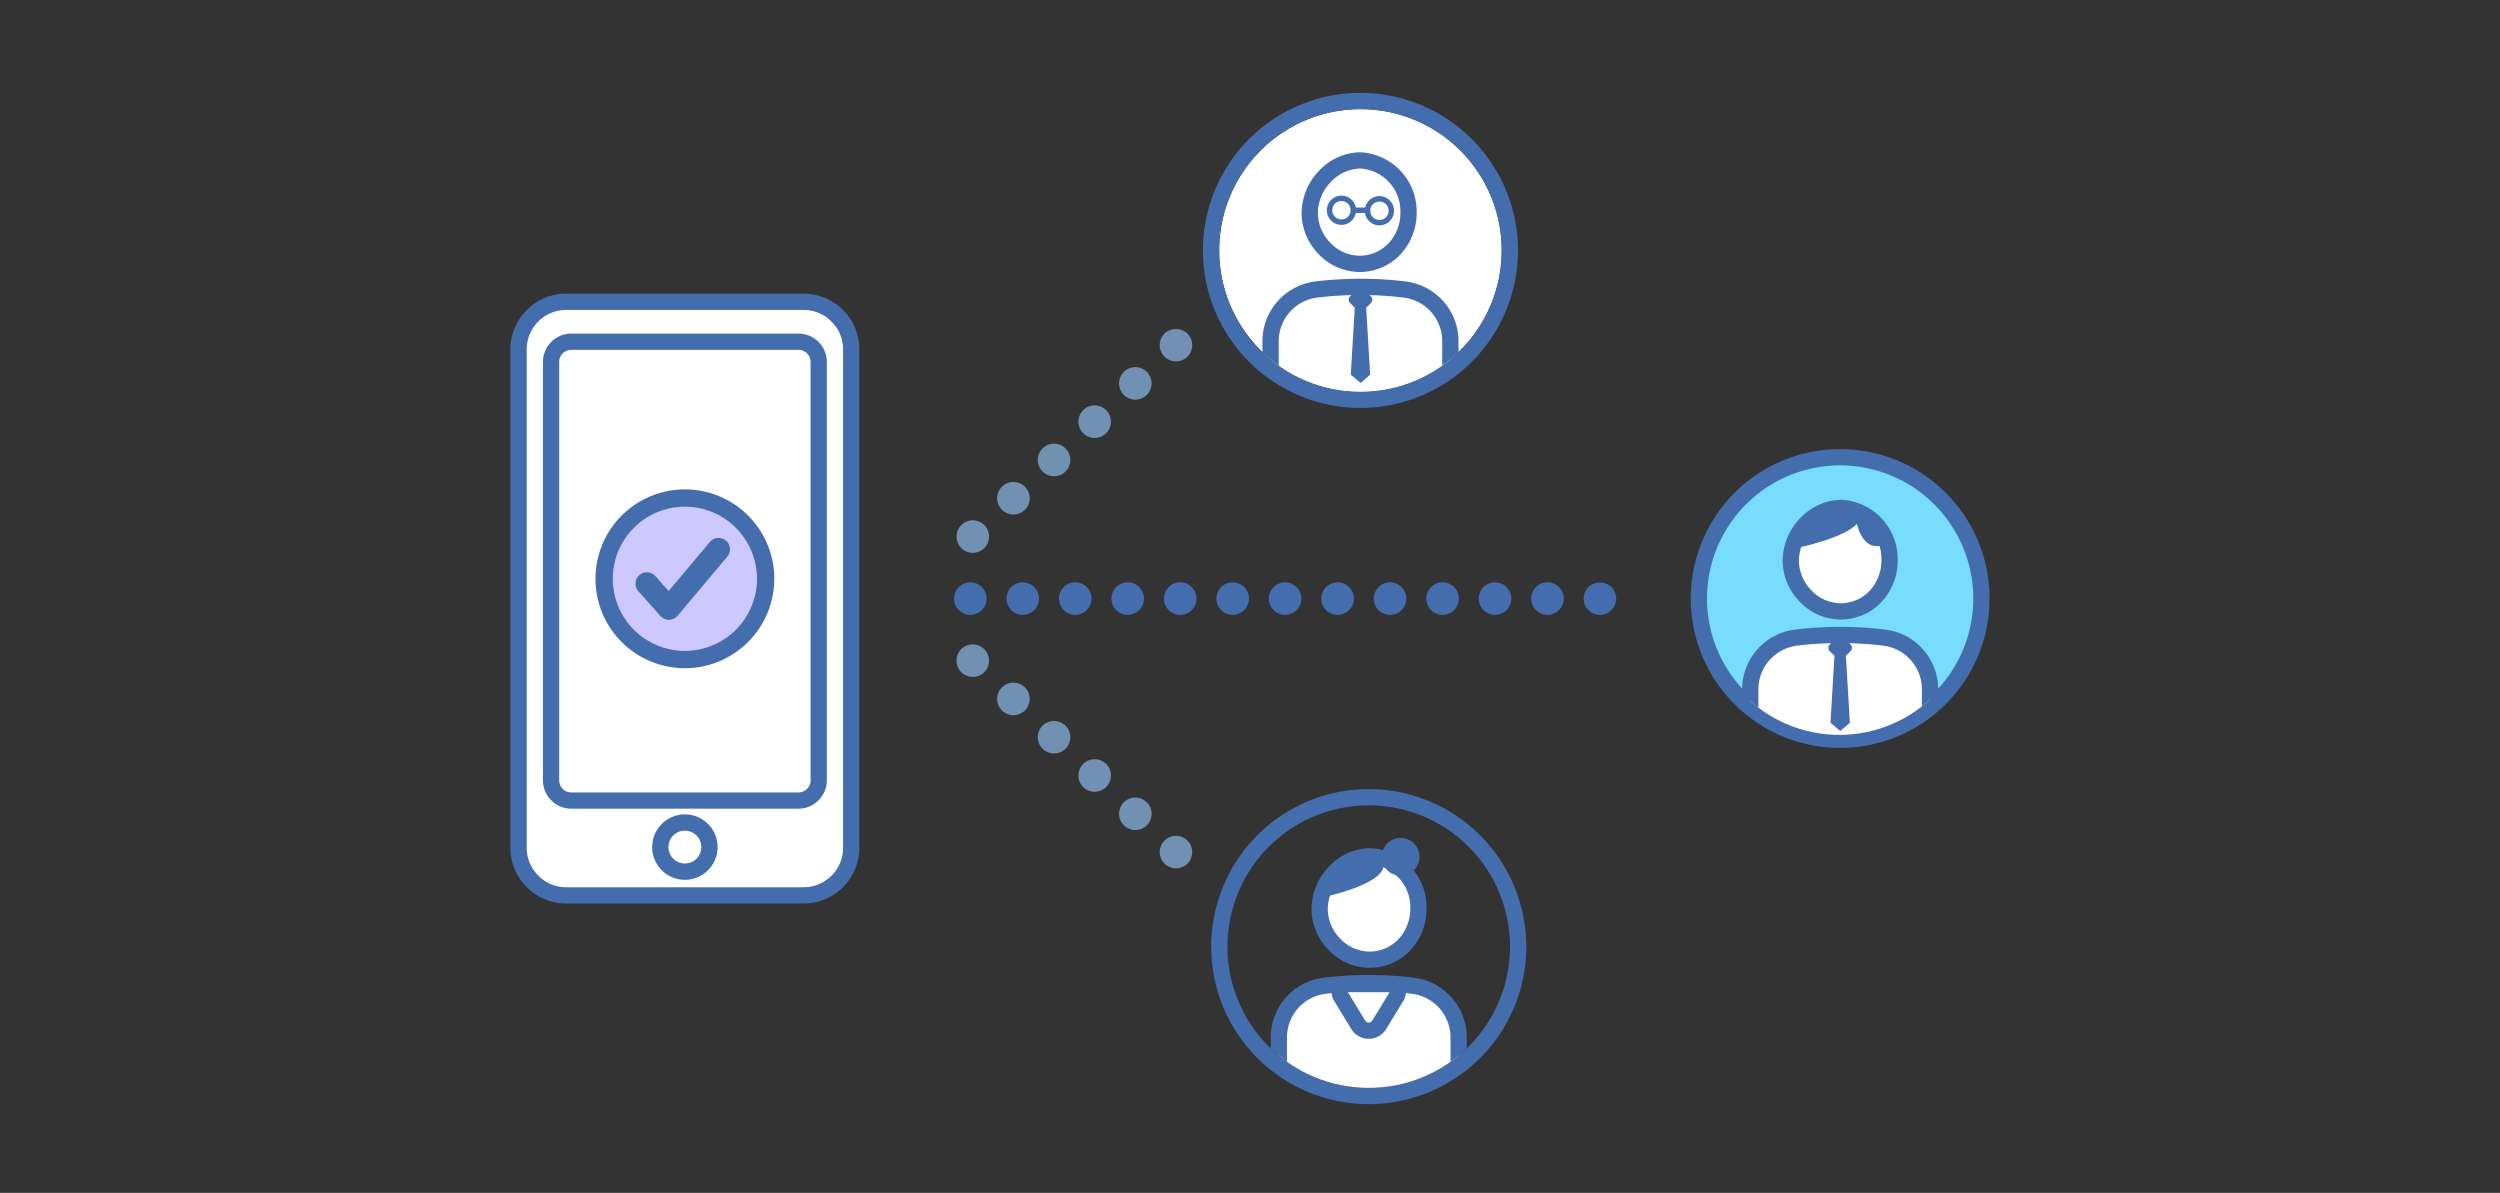 <svg xmlns="http://www.w3.org/2000/svg" xmlns:xlink="http://www.w3.org/1999/xlink" width="350" height="167" viewBox="0 0 350 167">
  <rect x="0" y="0" width="350" height="167" fill="#333333" stroke="none"/>
  <defs>
    <clipPath id="clip-path">
      <circle id="楕円形_38" data-name="楕円形 38" cx="19.778" cy="19.778" r="19.778" fill="none"/>
    </clipPath>
    <clipPath id="clip-path-2">
      <ellipse id="楕円形_40" data-name="楕円形 40" cx="19.114" cy="19.569" rx="19.114" ry="19.569" fill="none"/>
    </clipPath>
  </defs>
  <g id="dev-icon1" transform="translate(-128 -1135)">
    <rect id="長方形_133" data-name="長方形 133" width="350" height="167" transform="translate(128 1135)" fill="none"/>
    <g id="グループ_221" data-name="グループ 221" transform="translate(199.461 1148)">
      <g id="グループ_188" data-name="グループ 188" transform="translate(0 28.114)">
        <rect id="長方形_76" data-name="長方形 76" width="46.57" height="83.1" rx="8.774" transform="translate(1.139 1.139)" fill="#fff"/>
        <path id="パス_139" data-name="パス 139" d="M292.462,191.942H259.21a7.806,7.806,0,0,1-7.8-7.8V114.362a7.806,7.806,0,0,1,7.8-7.8h33.252a7.806,7.806,0,0,1,7.8,7.8v69.783A7.806,7.806,0,0,1,292.462,191.942Zm-33.252-83.1a5.527,5.527,0,0,0-5.521,5.521v69.783a5.527,5.527,0,0,0,5.521,5.521h33.252a5.527,5.527,0,0,0,5.521-5.521V114.362a5.527,5.527,0,0,0-5.521-5.521Z" transform="translate(-251.412 -106.564)" fill="#436dad"/>
      </g>
      <g id="グループ_189" data-name="グループ 189" transform="translate(4.551 33.697)">
        <rect id="長方形_77" data-name="長方形 77" width="37.469" height="64.242" rx="3.739" transform="translate(1.139 1.138)" fill="#fff"/>
        <path id="パス_140" data-name="パス 140" d="M293.178,180.439H261.383a3.98,3.98,0,0,1-3.975-3.975V117.9a3.98,3.98,0,0,1,3.975-3.976h31.795a3.98,3.98,0,0,1,3.975,3.976v58.567A3.98,3.98,0,0,1,293.178,180.439ZM261.383,116.2a1.7,1.7,0,0,0-1.7,1.7v58.567a1.7,1.7,0,0,0,1.7,1.7h31.795a1.7,1.7,0,0,0,1.7-1.7V117.9a1.7,1.7,0,0,0-1.7-1.7Z" transform="translate(-257.408 -113.92)" fill="#436dad"/>
      </g>
      <g id="グループ_190" data-name="グループ 190" transform="translate(19.844 101.013)">
        <circle id="楕円形_34" data-name="楕円形 34" cx="3.442" cy="3.442" r="3.442" transform="translate(1.138 1.138)" fill="#fff"/>
        <path id="パス_141" data-name="パス 141" d="M282.138,211.776a4.58,4.58,0,1,1,4.58-4.58A4.585,4.585,0,0,1,282.138,211.776Zm0-6.883a2.3,2.3,0,1,0,2.3,2.3A2.305,2.305,0,0,0,282.138,204.893Z" transform="translate(-277.558 -202.616)" fill="#436dad"/>
      </g>
      <g id="グループ_199" data-name="グループ 199" transform="translate(96.947)">
        <g id="グループ_191" data-name="グループ 191">
          <circle id="楕円形_35" data-name="楕円形 35" cx="19.778" cy="19.778" r="19.778" transform="translate(2.277 2.277)" fill="#fff"/>
          <path id="パス_142" data-name="パス 142" d="M401.2,71.8a19.778,19.778,0,1,1-19.778,19.778A19.778,19.778,0,0,1,401.2,71.8m0-2.277A22.055,22.055,0,1,0,423.26,91.576,22.08,22.08,0,0,0,401.2,69.521Z" transform="translate(-379.149 -69.521)" fill="#436dad"/>
        </g>
        <g id="グループ_198" data-name="グループ 198" transform="translate(2.277 2.277)">
          <g id="グループ_197" data-name="グループ 197" clip-path="url(#clip-path)">
            <g id="グループ_194" data-name="グループ 194" transform="translate(6.055 6.038)">
              <g id="グループ_192" data-name="グループ 192" transform="translate(5.484)">
                <path id="パス_143" data-name="パス 143" d="M405.785,96.46h.026a6.692,6.692,0,0,0,4.887-2.073,7.392,7.392,0,0,0,1.989-5.143c0-3.906-3.075-7.235-6.717-7.269h-.049a6.951,6.951,0,0,0-4.949,2.25,7.506,7.506,0,0,0-2.118,5.152,7.139,7.139,0,0,0,2.077,4.939A6.818,6.818,0,0,0,405.785,96.46Z" transform="translate(-397.714 -80.837)" fill="#fff"/>
                <path id="パス_144" data-name="パス 144" d="M405.449,97.238h-.032a7.952,7.952,0,0,1-5.665-2.489,8.27,8.27,0,0,1-2.4-5.726,8.654,8.654,0,0,1,2.432-5.944,8.09,8.09,0,0,1,5.773-2.6,8.311,8.311,0,0,1,7.907,8.408,8.529,8.529,0,0,1-2.306,5.929A7.819,7.819,0,0,1,405.449,97.238Zm-.022-2.277h.022a5.561,5.561,0,0,0,4.063-1.721,6.262,6.262,0,0,0,1.675-4.357,6,6,0,0,0-5.59-6.13,5.826,5.826,0,0,0-4.164,1.9,6.361,6.361,0,0,0-1.8,4.359,6,6,0,0,0,1.755,4.151A5.692,5.692,0,0,0,405.427,94.961Z" transform="translate(-397.353 -80.476)" fill="#436dad"/>
              </g>
              <g id="グループ_193" data-name="グループ 193" transform="translate(0 17.705)">
                <path id="パス_145" data-name="パス 145" d="M410.416,105.679a51.477,51.477,0,0,0-12.393,0,7.3,7.3,0,0,0-6.4,7.262v8.2H416.8v-8.2A7.3,7.3,0,0,0,410.416,105.679Z" transform="translate(-390.489 -104.166)" fill="#fff"/>
                <path id="パス_146" data-name="パス 146" d="M416.436,121.919H391.265a1.138,1.138,0,0,1-1.138-1.138v-8.2a8.441,8.441,0,0,1,7.4-8.393,54.965,54.965,0,0,1,6.452-.381,52.731,52.731,0,0,1,6.215.383h0a8.434,8.434,0,0,1,7.383,8.39v8.2A1.138,1.138,0,0,1,416.436,121.919ZM392.4,119.642H415.3v-7.064a6.155,6.155,0,0,0-5.38-6.13h0a50.619,50.619,0,0,0-5.946-.367,49.75,49.75,0,0,0-6.173.365,6.161,6.161,0,0,0-5.394,6.132Z" transform="translate(-390.127 -103.804)" fill="#436dad"/>
              </g>
            </g>
            <path id="パス_147" data-name="パス 147" d="M409.152,106.7l-1.017-1.018a.637.637,0,0,0-.9,0l-1.018,1.018a.637.637,0,0,0,0,.9l.671.671-.559,9.369,1.374,1.167,1.339-1.167-.559-9.369.67-.671A.636.636,0,0,0,409.152,106.7Z" transform="translate(-387.905 -80.468)" fill="#436dad"/>
            <g id="グループ_195" data-name="グループ 195" transform="translate(15.073 12.11)">
              <circle id="楕円形_36" data-name="楕円形 36" cx="1.667" cy="1.667" r="1.667" transform="translate(0.38 0.379)" fill="#fff"/>
              <path id="パス_148" data-name="パス 148" d="M404.055,92.569a2.046,2.046,0,1,1,2.046-2.046A2.049,2.049,0,0,1,404.055,92.569Zm0-3.333a1.287,1.287,0,1,0,1.287,1.286A1.288,1.288,0,0,0,404.055,89.236Z" transform="translate(-402.009 -88.477)" fill="#436dad"/>
            </g>
            <g id="グループ_196" data-name="グループ 196" transform="translate(20.392 12.182)">
              <circle id="楕円形_37" data-name="楕円形 37" cx="1.667" cy="1.667" r="1.667" transform="translate(0.38 0.38)" fill="#fff"/>
              <path id="パス_149" data-name="パス 149" d="M411.063,92.664a2.046,2.046,0,1,1,2.046-2.046A2.049,2.049,0,0,1,411.063,92.664Zm0-3.333a1.287,1.287,0,1,0,1.287,1.287A1.289,1.289,0,0,0,411.063,89.331Z" transform="translate(-409.017 -88.572)" fill="#436dad"/>
            </g>
            <path id="パス_150" data-name="パス 150" d="M408.766,91.431H406.78a.379.379,0,1,1,0-.759h1.985a.379.379,0,1,1,0,.759Z" transform="translate(-387.995 -76.896)" fill="#436dad"/>
          </g>
        </g>
      </g>
      <g id="グループ_206" data-name="グループ 206" transform="translate(165.244 49.875)">
        <g id="グループ_200" data-name="グループ 200">
          <circle id="楕円形_39" data-name="楕円形 39" cx="19.778" cy="19.778" r="19.778" transform="translate(1.139 1.139)" fill="#78dcff"/>
          <path id="パス_151" data-name="パス 151" d="M490.054,177.07a20.917,20.917,0,1,1,20.917-20.917A20.94,20.94,0,0,1,490.054,177.07Zm0-39.557a18.64,18.64,0,1,0,18.64,18.64A18.661,18.661,0,0,0,490.054,137.513Z" transform="translate(-469.137 -135.236)" fill="#436dad"/>
        </g>
        <g id="グループ_205" data-name="グループ 205" transform="translate(1.686 0.872)">
          <g id="グループ_204" data-name="グループ 204" clip-path="url(#clip-path-2)">
            <g id="グループ_203" data-name="グループ 203" transform="translate(5.507 6.223)">
              <g id="グループ_201" data-name="グループ 201" transform="translate(5.668)">
                <path id="パス_152" data-name="パス 152" d="M494.516,160.57h.026a6.69,6.69,0,0,0,4.886-2.073,7.393,7.393,0,0,0,1.99-5.143c0-3.906-3.075-7.235-6.718-7.269h-.049a6.952,6.952,0,0,0-4.949,2.25,7.507,7.507,0,0,0-2.118,5.152,7.138,7.138,0,0,0,2.077,4.939A6.825,6.825,0,0,0,494.516,160.57Z" transform="translate(-486.444 -144.947)" fill="#fff"/>
                <path id="パス_153" data-name="パス 153" d="M494.18,161.347h-.031a7.95,7.95,0,0,1-5.665-2.489,8.275,8.275,0,0,1-2.4-5.726,8.655,8.655,0,0,1,2.433-5.945,8.093,8.093,0,0,1,5.773-2.6,8.311,8.311,0,0,1,7.906,8.409,8.528,8.528,0,0,1-2.3,5.929A7.819,7.819,0,0,1,494.18,161.347Zm-.022-2.277h.022a5.563,5.563,0,0,0,4.064-1.721,6.261,6.261,0,0,0,1.674-4.357,5.994,5.994,0,0,0-5.59-6.13,5.828,5.828,0,0,0-4.164,1.9,6.364,6.364,0,0,0-1.8,4.36,6.009,6.009,0,0,0,1.755,4.151A5.7,5.7,0,0,0,494.157,159.07Z" transform="translate(-486.083 -144.585)" fill="#436dad"/>
              </g>
              <g id="グループ_202" data-name="グループ 202" transform="translate(0 17.785)">
                <path id="パス_154" data-name="パス 154" d="M498.9,169.894a51.476,51.476,0,0,0-12.393,0,7.3,7.3,0,0,0-6.4,7.262v8.2h25.171v-8.2A7.3,7.3,0,0,0,498.9,169.894Z" transform="translate(-478.977 -168.38)" fill="#fff"/>
                <path id="パス_155" data-name="パス 155" d="M504.923,186.134h-25.17A1.138,1.138,0,0,1,478.615,185v-8.2a8.441,8.441,0,0,1,7.4-8.393,52.6,52.6,0,0,1,12.667,0h0a8.434,8.434,0,0,1,7.382,8.39V185A1.138,1.138,0,0,1,504.923,186.134Zm-24.032-2.277h22.893v-7.065a6.154,6.154,0,0,0-5.38-6.129h0a50.49,50.49,0,0,0-5.946-.367,49,49,0,0,0-6.173.365,6.162,6.162,0,0,0-5.394,6.133Z" transform="translate(-478.615 -168.019)" fill="#436dad"/>
              </g>
            </g>
            <path id="パス_156" data-name="パス 156" d="M497.64,170.913l-1.017-1.017a.637.637,0,0,0-.9,0l-1.018,1.017a.638.638,0,0,0,0,.9l.671.671-.559,9.369,1.374,1.168,1.34-1.168-.559-9.369.67-.671A.637.637,0,0,0,497.64,170.913Z" transform="translate(-476.941 -144.418)" fill="#436dad"/>
            <path id="パス_157" data-name="パス 157" d="M488.274,151.793s7.932-1.511,9.168-4.018-5.425-1.133-5.425-1.133Z" transform="translate(-475.436 -138.767)" fill="#436dad"/>
            <path id="パス_158" data-name="パス 158" d="M499.675,148.45s.672,4.025,3.393,3.41S500.473,146.894,499.675,148.45Z" transform="translate(-478.184 -139.213)" fill="#436dad"/>
          </g>
        </g>
      </g>
      <g id="グループ_213" data-name="グループ 213" transform="translate(98.107 97.473)">
        <path id="パス_159" data-name="パス 159" d="M402.734,200.229a19.778,19.778,0,1,1-19.779,19.778,19.778,19.778,0,0,1,19.779-19.778m0-2.277a22.055,22.055,0,1,0,22.055,22.055,22.081,22.081,0,0,0-22.055-22.055Z" transform="translate(-380.678 -197.952)" fill="#436dad"/>
        <g id="グループ_211" data-name="グループ 211" transform="translate(2.277 2.277)">
          <g id="グループ_210" data-name="グループ 210" clip-path="url(#clip-path)">
            <g id="グループ_209" data-name="グループ 209" transform="translate(6.055 5.988)">
              <g id="グループ_207" data-name="グループ 207" transform="translate(5.71)">
                <path id="パス_160" data-name="パス 160" d="M407.613,224.826h.026a6.689,6.689,0,0,0,4.886-2.072,7.394,7.394,0,0,0,1.99-5.143c0-3.906-3.075-7.236-6.718-7.27h-.049a6.952,6.952,0,0,0-4.949,2.25,7.513,7.513,0,0,0-2.118,5.153,7.141,7.141,0,0,0,2.077,4.939A6.824,6.824,0,0,0,407.613,224.826Z" transform="translate(-399.541 -209.203)" fill="#fff"/>
                <path id="パス_161" data-name="パス 161" d="M407.277,225.6h-.032a7.949,7.949,0,0,1-5.665-2.489,8.274,8.274,0,0,1-2.4-5.726,8.661,8.661,0,0,1,2.432-5.945,8.09,8.09,0,0,1,5.773-2.6,8.311,8.311,0,0,1,7.906,8.408,8.526,8.526,0,0,1-2.3,5.929A7.819,7.819,0,0,1,407.277,225.6Zm-.023-2.277h.023a5.565,5.565,0,0,0,4.063-1.72,6.262,6.262,0,0,0,1.674-4.358,6,6,0,0,0-5.59-6.13,5.825,5.825,0,0,0-4.164,1.9,6.362,6.362,0,0,0-1.8,4.359,6.009,6.009,0,0,0,1.755,4.151A5.693,5.693,0,0,0,407.254,223.326Z" transform="translate(-399.18 -208.841)" fill="#436dad"/>
              </g>
              <g id="グループ_208" data-name="グループ 208" transform="translate(0 17.755)">
                <path id="パス_162" data-name="パス 162" d="M411.945,234.11a51.475,51.475,0,0,0-12.393,0,7.3,7.3,0,0,0-6.4,7.262v8.2h25.171v-8.2A7.3,7.3,0,0,0,411.945,234.11Z" transform="translate(-392.018 -232.596)" fill="#fff"/>
                <path id="パス_163" data-name="パス 163" d="M417.965,250.35H392.794a1.139,1.139,0,0,1-1.138-1.138v-8.2a8.442,8.442,0,0,1,7.4-8.393,53.313,53.313,0,0,1,6.453-.381,52.724,52.724,0,0,1,6.214.383h0a8.434,8.434,0,0,1,7.383,8.39v8.2A1.139,1.139,0,0,1,417.965,250.35Zm-24.032-2.277h22.894v-7.065a6.155,6.155,0,0,0-5.38-6.13h0a50.621,50.621,0,0,0-5.946-.367,51.762,51.762,0,0,0-6.173.365,6.162,6.162,0,0,0-5.394,6.132Z" transform="translate(-391.656 -232.235)" fill="#436dad"/>
              </g>
            </g>
          </g>
        </g>
        <path id="パス_164" data-name="パス 164" d="M400.188,216.387s7.933-1.511,9.168-4.018-5.425-1.133-5.425-1.133Z" transform="translate(-385.381 -201.064)" fill="#436dad"/>
        <circle id="楕円形_42" data-name="楕円形 42" cx="2.644" cy="2.644" r="2.644" transform="translate(23.877 6.838)" fill="#436dad"/>
        <g id="グループ_212" data-name="グループ 212" transform="translate(16.859 26.155)">
          <path id="パス_165" data-name="パス 165" d="M405.892,235.414l2.423,3.975a.581.581,0,0,0,.992,0l2.423-3.975Z" transform="translate(-403.615 -233.137)" fill="#fff"/>
          <path id="パス_166" data-name="パス 166" d="M411.007,234.691h0m0,0-2.423,3.975a.581.581,0,0,1-.992,0l-2.423-3.975h5.839m0-2.277h-5.842a2.277,2.277,0,0,0-1.944,3.462l2.423,3.975a2.858,2.858,0,0,0,4.881,0l2.382-3.908a2.276,2.276,0,0,0-1.9-3.529Zm0,4.554h0Z" transform="translate(-402.892 -232.414)" fill="#436dad"/>
        </g>
      </g>
      <g id="グループ_214" data-name="グループ 214" transform="translate(62.111 68.525)">
        <path id="パス_167" data-name="パス 167" d="M335.527,164.364a2.187,2.187,0,0,1-.448-.046,2.11,2.11,0,0,1-.425-.129,1.981,1.981,0,0,1-.395-.213,2.024,2.024,0,0,1-.349-.281,2.29,2.29,0,0,1,0-3.218,2.446,2.446,0,0,1,.744-.493,2.745,2.745,0,0,1,.425-.129,2.286,2.286,0,0,1,2.057.622,2.272,2.272,0,0,1,0,3.218A2.288,2.288,0,0,1,335.527,164.364Z" transform="translate(-333.25 -159.81)" fill="#436dad"/>
        <path id="パス_168" data-name="パス 168" d="M416.372,162.087a2.28,2.28,0,0,1,2.284-2.277h0a2.279,2.279,0,0,1,2.277,2.277h0a2.279,2.279,0,0,1-2.277,2.277h0A2.28,2.28,0,0,1,416.372,162.087Zm-7.339,0a2.274,2.274,0,0,1,2.277-2.277h0a2.279,2.279,0,0,1,2.277,2.277h0a2.279,2.279,0,0,1-2.277,2.277h0A2.274,2.274,0,0,1,409.033,162.087Zm-7.347,0a2.274,2.274,0,0,1,2.277-2.277h0a2.274,2.274,0,0,1,2.277,2.277h0a2.274,2.274,0,0,1-2.277,2.277h0A2.274,2.274,0,0,1,401.686,162.087Zm-7.347,0a2.274,2.274,0,0,1,2.277-2.277h0a2.274,2.274,0,0,1,2.277,2.277h0a2.274,2.274,0,0,1-2.277,2.277h0A2.274,2.274,0,0,1,394.339,162.087Zm-7.347,0a2.279,2.279,0,0,1,2.277-2.277h0a2.274,2.274,0,0,1,2.277,2.277h0a2.274,2.274,0,0,1-2.277,2.277h0A2.279,2.279,0,0,1,386.993,162.087Zm-7.347,0a2.28,2.28,0,0,1,2.284-2.277h0a2.272,2.272,0,0,1,2.269,2.277h0a2.272,2.272,0,0,1-2.269,2.277h0A2.28,2.28,0,0,1,379.646,162.087Zm-7.339,0a2.274,2.274,0,0,1,2.277-2.277h0a2.279,2.279,0,0,1,2.277,2.277h0a2.279,2.279,0,0,1-2.277,2.277h0A2.274,2.274,0,0,1,372.307,162.087Zm-7.347,0a2.274,2.274,0,0,1,2.277-2.277h0a2.274,2.274,0,0,1,2.277,2.277h0a2.274,2.274,0,0,1-2.277,2.277h0A2.274,2.274,0,0,1,364.96,162.087Zm-7.347,0a2.274,2.274,0,0,1,2.277-2.277h0a2.274,2.274,0,0,1,2.277,2.277h0a2.274,2.274,0,0,1-2.277,2.277h0A2.274,2.274,0,0,1,357.613,162.087Zm-7.347,0a2.279,2.279,0,0,1,2.277-2.277h0a2.274,2.274,0,0,1,2.277,2.277h0a2.274,2.274,0,0,1-2.277,2.277h0A2.279,2.279,0,0,1,350.267,162.087Zm-7.347,0a2.279,2.279,0,0,1,2.277-2.277h0a2.274,2.274,0,0,1,2.277,2.277h0a2.274,2.274,0,0,1-2.277,2.277h0A2.279,2.279,0,0,1,342.92,162.087Z" transform="translate(-335.581 -159.81)" fill="#436dad"/>
        <path id="パス_169" data-name="パス 169" d="M451.657,164.373a2.288,2.288,0,0,1-1.609-.668,2.4,2.4,0,0,1-.281-.342,2.836,2.836,0,0,1-.213-.395,2.746,2.746,0,0,1-.129-.425,2.241,2.241,0,0,1-.046-.448,2.167,2.167,0,0,1,.046-.44,2.836,2.836,0,0,1,.129-.433,2.389,2.389,0,0,1,.213-.387,2.1,2.1,0,0,1,.281-.349,2.359,2.359,0,0,1,3.226,0,2.277,2.277,0,0,1-1.617,3.886Z" transform="translate(-361.243 -159.82)" fill="#436dad"/>
      </g>
      <g id="グループ_215" data-name="グループ 215" transform="translate(62.453 77.212)">
        <path id="パス_170" data-name="パス 170" d="M335.977,175.805a2.89,2.89,0,0,1-.448-.038,2.134,2.134,0,0,1-.425-.137,1.949,1.949,0,0,1-.395-.2,2.039,2.039,0,0,1-.342-.281,2.306,2.306,0,0,1-.668-1.617,2.873,2.873,0,0,1,.038-.44,2.135,2.135,0,0,1,.137-.425,1.948,1.948,0,0,1,.2-.395,2.332,2.332,0,0,1,.63-.63,1.949,1.949,0,0,1,.395-.2,2.134,2.134,0,0,1,.425-.137,2.328,2.328,0,0,1,2.057.622,2.445,2.445,0,0,1,.493.744,2.745,2.745,0,0,1,.129.425,2.169,2.169,0,0,1,.046.44,2.267,2.267,0,0,1-2.277,2.277Z" transform="translate(-333.7 -171.256)" fill="#7091b2"/>
        <path id="パス_171" data-name="パス 171" d="M358.98,198.333a2.278,2.278,0,0,1-.1-3.218h0a2.278,2.278,0,0,1,3.218-.091h0a2.277,2.277,0,0,1,.1,3.218h0a2.294,2.294,0,0,1-1.662.713h0A2.257,2.257,0,0,1,358.98,198.333Zm-5.692-5.358a2.278,2.278,0,0,1-.1-3.218h0a2.278,2.278,0,0,1,3.218-.1h0a2.271,2.271,0,0,1,.1,3.218h0a2.269,2.269,0,0,1-1.655.721h0A2.262,2.262,0,0,1,353.288,192.975Zm-5.692-5.366a2.277,2.277,0,0,1-.091-3.218h0a2.277,2.277,0,0,1,3.218-.091h0a2.277,2.277,0,0,1,.091,3.218h0a2.278,2.278,0,0,1-1.655.713h0A2.262,2.262,0,0,1,347.6,187.609Zm-5.685-5.358a2.271,2.271,0,0,1-.1-3.218h0a2.278,2.278,0,0,1,3.218-.1h0a2.287,2.287,0,0,1,.1,3.226h0a2.294,2.294,0,0,1-1.662.713h0A2.257,2.257,0,0,1,341.912,182.25Z" transform="translate(-335.506 -172.958)" fill="#7091b2"/>
        <path id="パス_172" data-name="パス 172" d="M373.457,211.125a2.276,2.276,0,1,1,.448-4.508,2.744,2.744,0,0,1,.425.129,2.838,2.838,0,0,1,.395.213,2.4,2.4,0,0,1,.341.281,2.136,2.136,0,0,1,.288.349,2.429,2.429,0,0,1,.2.395,2.112,2.112,0,0,1,.129.425,2.167,2.167,0,0,1,.046.44,2.306,2.306,0,0,1-.668,1.617,3.053,3.053,0,0,1-.341.281,2.172,2.172,0,0,1-.395.2,1.714,1.714,0,0,1-.425.129A2.241,2.241,0,0,1,373.457,211.125Z" transform="translate(-342.734 -179.769)" fill="#7091b2"/>
      </g>
      <g id="グループ_216" data-name="グループ 216" transform="translate(62.453 33.067)">
        <path id="パス_173" data-name="パス 173" d="M335.977,152.924a2.186,2.186,0,0,1-.448-.046,2.747,2.747,0,0,1-.425-.129,2.465,2.465,0,0,1-.395-.213,2.04,2.04,0,0,1-.342-.281,2.138,2.138,0,0,1-.288-.349,1.768,1.768,0,0,1-.2-.395,1.988,1.988,0,0,1-.137-.425,2.873,2.873,0,0,1-.038-.44,2.275,2.275,0,0,1,.668-1.609,2.082,2.082,0,0,1,.342-.288,1.949,1.949,0,0,1,.395-.2,1.716,1.716,0,0,1,.425-.129,2.188,2.188,0,0,1,.888,0,1.716,1.716,0,0,1,.425.129,1.948,1.948,0,0,1,.395.2,2.137,2.137,0,0,1,.349.288,2.275,2.275,0,0,1,.668,1.609,2.169,2.169,0,0,1-.046.44,2.515,2.515,0,0,1-.129.425,2.177,2.177,0,0,1-.212.395,2.078,2.078,0,0,1-.63.63,2.464,2.464,0,0,1-.395.213,2.747,2.747,0,0,1-.425.129A2.167,2.167,0,0,1,335.977,152.924Z" transform="translate(-333.7 -121.594)" fill="#7091b2"/>
        <path id="パス_174" data-name="パス 174" d="M341.813,140.033a2.271,2.271,0,0,1,.1-3.218h0a2.271,2.271,0,0,1,3.218.1h0a2.278,2.278,0,0,1-.1,3.218h0a2.288,2.288,0,0,1-1.563.615h0A2.261,2.261,0,0,1,341.813,140.033Zm5.692-5.358a2.277,2.277,0,0,1,.091-3.218h0a2.277,2.277,0,0,1,3.218.091h0a2.277,2.277,0,0,1-.091,3.218h0a2.262,2.262,0,0,1-1.563.622h0A2.278,2.278,0,0,1,347.505,134.675Zm5.685-5.366a2.278,2.278,0,0,1,.1-3.218h0a2.278,2.278,0,0,1,3.218.1h0a2.271,2.271,0,0,1-.1,3.218h0a2.23,2.23,0,0,1-1.556.622h0A2.273,2.273,0,0,1,353.19,129.309Zm5.692-5.358a2.271,2.271,0,0,1,.1-3.218h0a2.271,2.271,0,0,1,3.218.1h0a2.278,2.278,0,0,1-.1,3.218h0a2.288,2.288,0,0,1-1.563.615h0A2.261,2.261,0,0,1,358.882,123.951Z" transform="translate(-335.506 -114.783)" fill="#7091b2"/>
        <path id="パス_175" data-name="パス 175" d="M373.457,117.613a2.275,2.275,0,0,1-1.609-3.886,2.349,2.349,0,0,1,3.218,0,2.288,2.288,0,0,1,.668,1.609,2.241,2.241,0,0,1-.046.448,2.111,2.111,0,0,1-.129.425,2.353,2.353,0,0,1-.2.387,2.136,2.136,0,0,1-.288.349,2.4,2.4,0,0,1-.341.281,2.837,2.837,0,0,1-.395.213,2.11,2.11,0,0,1-.425.129A2.241,2.241,0,0,1,373.457,117.613Z" transform="translate(-342.734 -113.09)" fill="#7091b2"/>
      </g>
      <path id="パス_361" data-name="パス 361" d="M10.345,0A10.345,10.345,0,1,1,0,10.345,10.345,10.345,0,0,1,10.345,0Z" transform="translate(14.078 57.697)" fill="#cdc9ff"/>
      <g id="グループ_217" data-name="グループ 217" transform="translate(11.906 55.51)">
        <path id="パス_176" data-name="パス 176" d="M279.738,167.438A12.138,12.138,0,1,1,291.876,155.3,12.153,12.153,0,0,1,279.738,167.438Zm0-22.612A10.474,10.474,0,1,0,290.211,155.3,10.486,10.486,0,0,0,279.738,144.825Z" transform="translate(-267.22 -142.782)" fill="#436dad"/>
        <path id="パス_177" data-name="パス 177" d="M279.617,167.7a12.517,12.517,0,1,1,12.517-12.517A12.532,12.532,0,0,1,279.617,167.7Zm0-24.276a11.758,11.758,0,1,0,11.758,11.759A11.772,11.772,0,0,0,279.617,143.42Zm0,22.612a10.853,10.853,0,1,1,10.853-10.854A10.866,10.866,0,0,1,279.617,166.032Zm0-20.948a10.094,10.094,0,1,0,10.094,10.094A10.106,10.106,0,0,0,279.617,145.084Z" transform="translate(-267.099 -142.661)" fill="#436dad"/>
      </g>
      <g id="グループ_220" data-name="グループ 220" transform="translate(17.51 62.309)">
        <g id="グループ_219" data-name="グループ 219">
          <g id="グループ_218" data-name="グループ 218">
            <path id="パス_178" data-name="パス 178" d="M279.4,162.567a.829.829,0,0,1-.622-.279l-3.082-3.467a.832.832,0,0,1,1.244-1.106l2.442,2.747,6.339-7.546a.832.832,0,1,1,1.274,1.071l-6.958,8.282a.831.831,0,0,1-.626.3Z" transform="translate(-274.725 -151.861)" fill="#436dad"/>
            <path id="パス_179" data-name="パス 179" d="M279.157,163.085a1.591,1.591,0,0,1-1.189-.534l-3.083-3.467a1.591,1.591,0,0,1,2.378-2.116l1.859,2.092,5.775-6.872a1.573,1.573,0,0,1,1.081-.562,1.592,1.592,0,0,1,1.356,2.609l-6.959,8.282a1.586,1.586,0,0,1-1.2.568Zm-3.081-5.131a.073.073,0,0,0-.049.019.082.082,0,0,0-.006.1l3.148,3.491,7-8.309a.083.083,0,0,0-.009-.1.085.085,0,0,0-.1.008l-6.34,7.546a.762.762,0,0,1-.57.271.722.722,0,0,1-.578-.255l-2.442-2.747A.072.072,0,0,0,276.075,157.953Z" transform="translate(-274.483 -151.62)" fill="#436dad"/>
          </g>
        </g>
      </g>
    </g>
  </g>
</svg>
